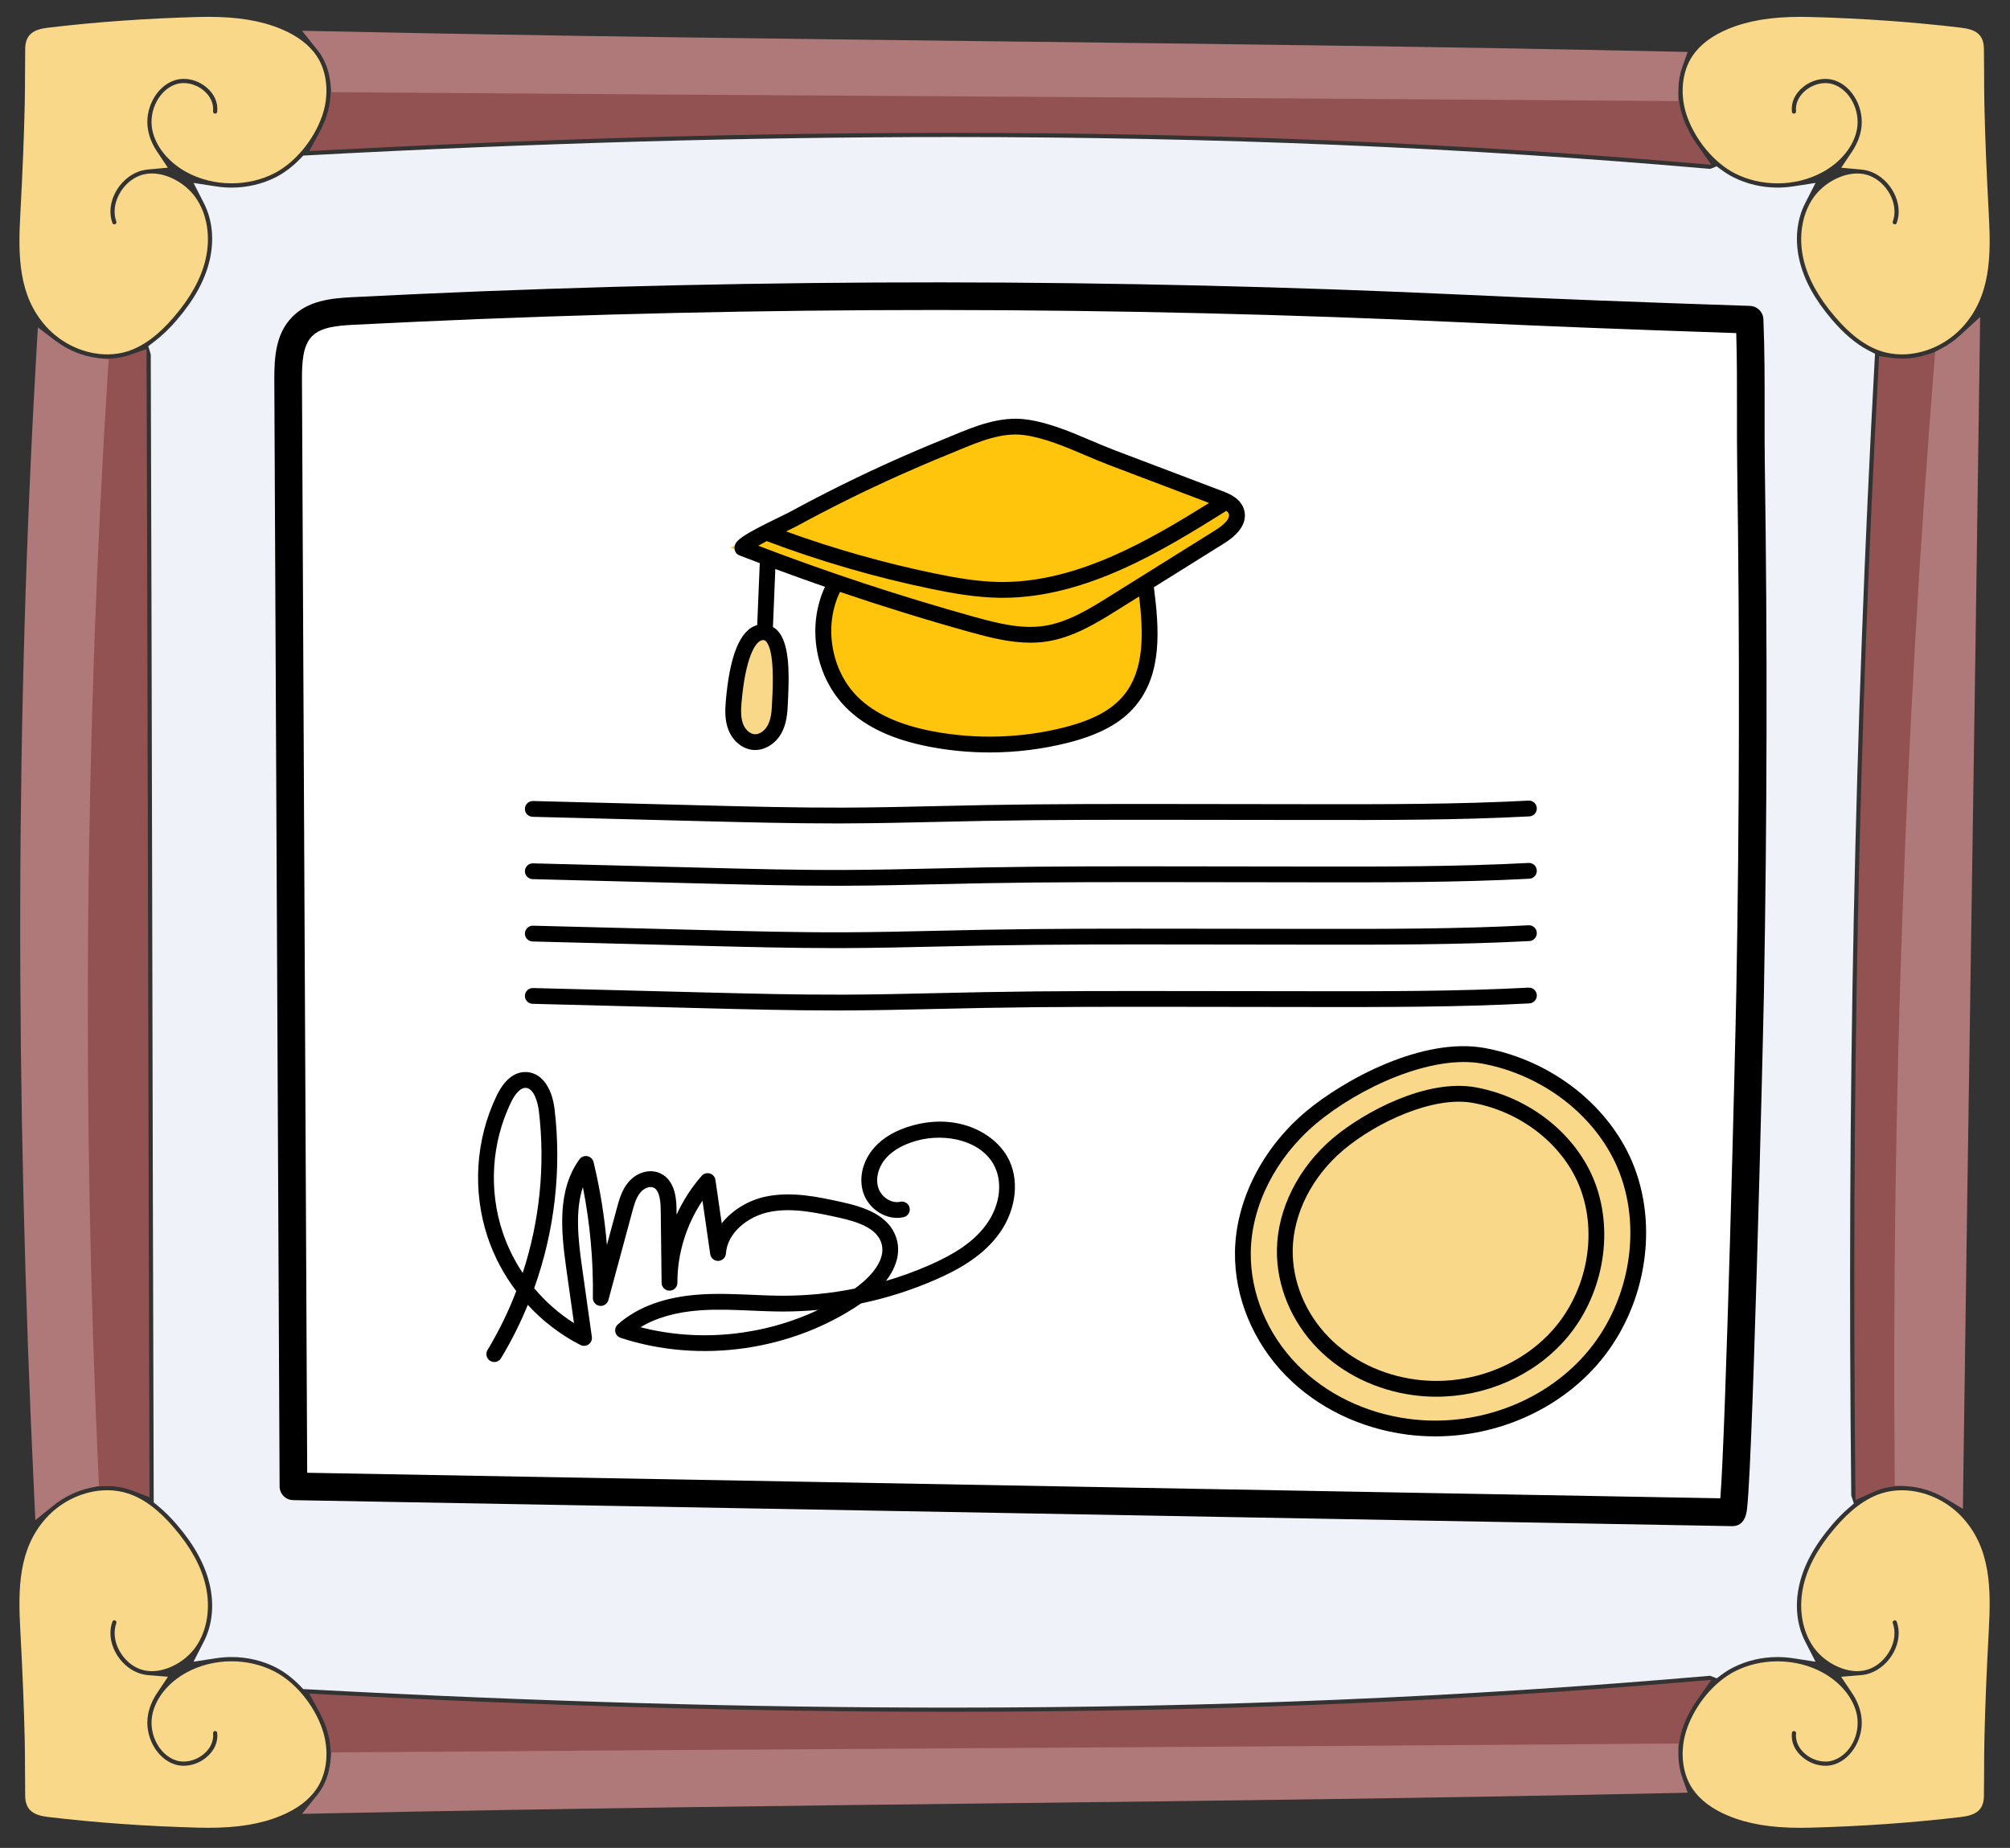 <?xml version="1.0" encoding="UTF-8"?> <svg xmlns="http://www.w3.org/2000/svg" width="348" height="320" viewBox="0 0 348 320" fill="none"><rect x="0" y="0" width="348" height="320" fill="#333333" stroke="none"/> <path d="M321.257 259.762L324.089 258.485C324.647 258.234 325.096 258.057 325.512 257.924C326.154 257.718 326.863 257.559 327.611 257.454L329.378 257.208L329.362 255.425C328.828 191.716 331.118 127.152 336.166 63.533L336.404 60.534L333.535 61.433C332.125 61.875 330.705 62.1 329.309 62.1C328.743 62.1 328.143 62.055 327.524 61.97L325.334 61.666L325.215 63.871C321.833 126.288 320.527 189.349 321.225 256.655L321.257 259.762Z" fill="#935252"></path> <path d="M164.598 23.011C209.082 23.011 250.743 24.698 291.961 28.17L296.285 28.535L293.796 24.981C292.765 23.51 291.927 21.892 291.377 20.311C291.104 19.52 290.898 18.7 290.766 17.875L290.493 16.18L288.777 16.167C250.687 15.881 212.47 15.646 175.514 15.418L173.959 15.408C137.403 15.191 98.434 14.953 59.268 14.657L57.345 14.644L57.226 16.563C57.15 17.817 56.893 19.073 56.462 20.303C56.155 21.186 55.754 22.088 55.272 22.981L53.559 26.16L57.166 25.975C95.547 23.981 130.688 23.011 164.598 23.011Z" fill="#935252"></path> <path d="M56.465 299.129C56.896 300.369 57.153 301.631 57.229 302.882L57.348 304.801L59.273 304.786C98.085 304.487 137.212 304.246 173.962 304.029L185.285 303.958C219.084 303.752 254.035 303.537 288.78 303.27L290.496 303.257L290.769 301.562C290.901 300.737 291.107 299.917 291.379 299.132C291.93 297.542 292.768 295.927 293.799 294.456L296.288 290.902L291.964 291.267C250.626 294.742 208.953 296.432 164.566 296.432C130.749 296.432 95.618 295.461 57.168 293.47L53.551 293.282L55.278 296.466C55.756 297.349 56.156 298.246 56.465 299.129Z" fill="#935252"></path> <path d="M15.813 257.467L17.849 257.366C18.082 257.353 18.312 257.348 18.542 257.348C19.872 257.348 21.147 257.544 22.34 257.93C22.596 258.012 22.85 258.112 23.106 258.21L25.888 259.284L25.878 256.314C25.775 223.293 25.701 190.674 25.634 160.34L25.592 141.945C25.531 116.149 25.471 89.773 25.383 63.3L25.375 60.452L22.683 61.391C22.596 61.423 22.34 61.52 22.34 61.52C21.374 61.827 20.346 62.012 19.28 62.073L17.479 62.174L17.365 63.972C13.346 127.478 12.79 191.893 15.718 255.431L15.813 257.467Z" fill="#935252"></path> <path d="M317.17 55.351C314.203 51.879 312.365 48.531 311.556 45.12C310.717 41.597 311.064 38.077 312.526 35.214L314.33 31.681L310.408 32.283C309.53 32.416 308.634 32.484 307.745 32.484C305.05 32.484 302.398 31.86 300.068 30.678C299.434 30.356 298.775 29.948 298.117 29.467L297.21 28.803L296.165 29.221C296.157 29.224 296.12 29.24 296.012 29.24C253.505 25.532 210.523 23.731 164.613 23.731C129.577 23.731 93.169 24.768 53.304 26.899L52.511 26.942L51.958 27.513C50.654 28.854 49.205 29.948 47.772 30.678C45.448 31.86 42.795 32.487 40.098 32.487C39.207 32.487 38.31 32.418 37.432 32.283L33.511 31.681L35.314 35.214C36.779 38.08 37.123 41.597 36.285 45.12C35.475 48.531 33.64 51.879 30.671 55.351C29.409 56.832 28.1 58.093 26.783 59.101L25.67 59.955L26.075 61.298C26.098 61.375 26.104 61.409 26.104 61.409C26.204 92.473 26.276 123.41 26.344 153.459L26.36 160.34C26.424 189.915 26.498 224.385 26.611 259.222L26.614 260.174L27.349 260.78C28.489 261.724 29.576 262.806 30.673 264.088C33.64 267.56 35.475 270.906 36.285 274.319C37.123 277.842 36.779 281.359 35.314 284.226L33.511 287.758L37.432 287.156C38.31 287.021 39.207 286.952 40.098 286.952C42.795 286.952 45.448 287.579 47.769 288.758C49.208 289.493 50.654 290.591 51.953 291.931L52.508 292.503L53.304 292.545C93.134 294.676 129.522 295.71 164.544 295.71C210.473 295.71 253.476 293.909 296.03 290.197C296.07 290.197 296.12 290.21 296.176 290.231L297.218 290.636L298.117 289.972C298.767 289.493 299.423 289.086 300.068 288.761C302.393 287.579 305.045 286.955 307.742 286.955C308.631 286.955 309.53 287.023 310.408 287.156L314.327 287.758L312.524 284.226C311.061 281.362 310.717 277.842 311.553 274.319C312.365 270.908 314.2 267.56 317.167 264.088C318.09 263.009 319.002 262.078 319.957 261.245L320.967 260.365L320.555 259.088C320.526 259.003 320.52 258.961 320.518 258.961C320.518 258.961 320.518 258.963 320.518 258.969C319.767 190.288 321.089 126.047 324.556 62.578L324.63 61.269L323.466 60.666C321.337 59.555 319.277 57.818 317.17 55.351ZM303.366 171.819C303.287 175.989 302.742 198.927 302.134 219.686C301.763 232.136 301.433 241.962 301.147 248.891C300.96 253.291 300.809 256.298 300.677 258.352C300.6 259.484 300.526 260.383 300.46 261.013C300.343 262.02 300.148 262.203 300.108 262.229C300.097 262.234 300.039 262.253 299.896 262.253L50.792 257.752C50.596 257.747 50.443 257.591 50.44 257.395L49.528 65.852C49.509 62.205 49.684 58.733 52.022 56.332C54.267 54.018 57.58 53.669 61.066 53.492C64.784 53.304 68.512 53.127 72.23 52.958C101.869 51.612 132.087 50.929 162.045 50.929H162.931C193.091 50.948 223.605 51.675 253.627 53.087C268.084 53.759 283.747 54.367 302.919 55.004C303.109 55.01 303.263 55.166 303.273 55.353C303.493 60.674 303.488 66.037 303.48 71.252V72.27C303.48 75.062 303.48 77.953 303.522 80.78C303.966 110.926 303.913 141.556 303.366 171.819Z" fill="#F0F2FA"></path> <path d="M50.253 66.307L51.163 257.039L299.722 261.529L299.873 259.622C300.823 247.585 302.452 182.178 302.639 171.806C303.192 141.554 303.242 110.932 302.798 80.788C302.753 77.953 302.756 75.065 302.756 72.273V71.255C302.764 66.817 302.772 62.227 302.626 57.623L302.565 55.719L300.664 55.655C282.409 55.044 267.453 54.457 253.593 53.809C223.523 52.4 193.02 51.675 162.927 51.654H161.538C131.958 51.654 101.922 52.337 72.263 53.68C68.542 53.849 64.821 54.026 61.108 54.217C57.766 54.386 54.593 54.714 52.538 56.832C50.393 59.04 50.229 62.496 50.245 65.868L50.253 66.307ZM142.163 227.366L141.816 226.112C142.996 225.998 144.172 225.85 145.349 225.673C144.312 226.279 143.249 226.845 142.163 227.366ZM227.371 194.072C236.24 186.602 247.059 183.198 253.355 183.198C254.535 183.198 255.672 183.299 256.735 183.495C267.831 185.533 277.396 193.165 281.095 202.939C285.08 213.461 282.6 226.377 274.926 235.077C268.505 242.359 258.618 246.709 248.482 246.709C246.937 246.709 245.372 246.606 243.825 246.403C236.193 245.398 229.198 242.005 224.132 236.851C218.769 231.393 215.752 224.105 215.852 216.854C215.96 208.572 220.266 200.054 227.371 194.072ZM136.191 91.199L136.67 90.966C137.106 90.755 137.434 90.593 137.572 90.514C140.655 88.835 143.813 87.195 146.954 85.646C152.537 82.898 158.256 80.333 163.968 78.016L165.518 77.377C168.699 76.046 172.306 74.542 175.826 74.542C176.363 74.542 176.894 74.576 177.405 74.645C181.001 75.137 184.656 76.692 188.194 78.202L188.617 78.379C189.876 78.913 191.068 79.415 192.272 79.873L210.88 86.933C212.007 87.362 213.131 87.859 213.424 88.816C213.842 90.17 212.266 91.498 210.873 92.371L197.598 100.663L197.762 101.954C198.637 108.816 199.152 115.93 195.088 120.869C192.896 123.527 189.492 125.368 184.375 126.655C180.163 127.724 175.773 128.266 171.328 128.266C167.946 128.266 164.579 127.949 161.319 127.322C155.427 126.193 151.093 124.207 148.065 121.248C143.231 116.535 141.806 108.639 144.669 102.477L145.619 100.436L143.49 99.701C140.893 98.804 138.095 97.799 134.935 96.628L134.123 96.326V96.324L132.257 95.623C131.394 95.298 130.53 94.97 129.681 94.647C131.088 93.669 134.555 91.992 136.191 91.199ZM127.663 121.766C128.467 112.087 130.704 110.458 131.627 110.207L132.267 110.035L132.815 110.345C132.952 110.424 133.068 110.514 133.153 110.601C134.824 112.41 134.533 118.397 134.409 120.92C134.388 121.266 134.375 121.568 134.367 121.795C134.317 123.226 134.179 124.714 133.539 125.918C132.926 127.076 131.799 127.853 130.736 127.853C130.67 127.853 130.601 127.851 130.524 127.845C129.49 127.74 128.48 126.87 128.01 125.672C127.523 124.445 127.557 123.07 127.663 121.766ZM117.665 210.92C117.21 211.941 116.805 212.985 116.475 214.054L116.435 210.661L117.665 210.92ZM105.693 216.01L104.625 219.966C104.575 218.607 104.498 217.248 104.39 215.891L105.693 216.01Z" fill="white"></path> <path d="M328.052 257.265L329.966 257.36C332.33 257.479 334.7 258.211 336.818 259.478L339.843 261.287L339.891 257.762C340.361 223.001 340.867 189.041 341.345 157.52C341.795 127.63 342.305 93.749 342.768 59.594L342.831 54.89L339.364 58.068C338.36 58.989 337.241 59.774 336.043 60.398L335.043 60.916L334.956 62.038C329.829 126.109 327.502 191.149 328.036 255.35L328.052 257.265Z" fill="#AF7979"></path> <path d="M55.436 9.302C56.364 10.688 56.964 12.375 57.173 14.181L57.38 15.964L59.175 15.98C98.024 16.278 137.183 16.519 173.959 16.738L184.891 16.805C218.742 17.011 253.746 17.228 288.547 17.495L290.567 17.511L290.594 15.49C290.61 14.126 290.832 12.83 291.255 11.64L292.194 8.993L289.385 8.932C249.507 8.067 208.26 7.581 171.87 7.15C136.26 6.729 95.901 6.251 56.634 5.418L52.289 5.325L55.005 8.718C55.161 8.911 55.304 9.104 55.436 9.302Z" fill="#AF7979"></path> <path d="M171.87 312.29C208.26 311.859 249.507 311.372 289.385 310.507L292.194 310.446L291.255 307.799C290.834 306.609 290.61 305.314 290.594 303.949L290.567 301.929L288.547 301.945C253.746 302.212 218.742 302.429 184.891 302.635L173.959 302.704C137.183 302.92 98.024 303.161 59.175 303.46L57.38 303.473L57.173 305.258C56.964 307.062 56.364 308.751 55.441 310.129C55.304 310.333 55.161 310.526 55.005 310.721L52.289 314.112L56.634 314.022C95.901 313.189 136.26 312.71 171.87 312.29Z" fill="#AF7979"></path> <path d="M6.121 263.24L9.236 260.726C11.071 259.245 13.229 258.195 15.474 257.687L17.135 257.314L17.058 255.614C14.123 192.053 14.67 127.632 18.687 64.142L18.808 62.23L16.904 61.997C14.294 61.68 11.766 60.641 9.59 58.996L6.56 56.703L6.337 60.498C2.693 123.261 2.561 188.268 5.93 259.239L6.121 263.24Z" fill="#AF7979"></path> <path d="M213.6 86.873L213.574 86.851L213.886 86.656L212.841 86.259L212.476 85.966L212.32 86.061L192.736 78.625C191.538 78.175 190.274 77.638 189.052 77.117L188.653 76.948C185.054 75.422 181.336 73.844 177.588 73.336C177.009 73.257 176.406 73.217 175.798 73.217C172.038 73.217 168.46 74.711 165.014 76.15L163.457 76.789C157.671 79.135 151.922 81.713 146.363 84.461C143.163 86.037 139.993 87.684 136.93 89.353C136.724 89.467 136.243 89.7 135.629 89.993C135.5 90.054 135.349 90.128 135.182 90.213L132.623 91.492L132.609 91.487L131.991 91.807L130.949 92.328L130.98 92.341C130.735 92.474 130.494 92.603 130.272 92.73L126.49 94.848L130.539 96.398C134.921 98.074 139.345 99.677 143.798 101.211L143.602 101.607C140.36 108.221 141.881 117.075 147.135 122.199C150.356 125.346 154.915 127.451 161.069 128.631C164.424 129.273 167.878 129.601 171.334 129.601C175.87 129.601 180.365 129.046 184.699 127.948C190.11 126.584 193.735 124.603 196.107 121.715C200.211 116.744 200.034 109.808 199.23 103.056L199.027 101.335L211.569 93.497C214.822 91.471 215.063 89.618 214.7 88.446C214.526 87.851 214.155 87.322 213.6 86.873Z" fill="#FFC40C"></path> <path d="M343.566 18.122C343.523 16.197 343.518 14.238 343.518 12.553C343.51 11.189 343.505 9.819 343.484 8.47C343.465 5.802 341.863 5.07 339.467 4.789C331.261 3.808 322.506 3.187 313.448 2.941C312.864 2.925 312.293 2.917 311.737 2.917C306.647 2.917 302.667 3.583 299.211 5.011C296.405 6.172 294.321 7.748 293.012 9.703C291.167 12.471 290.804 16.443 292.066 20.074C293.536 24.3 296.807 28.211 300.396 30.038C302.606 31.159 305.148 31.752 307.747 31.752C310.521 31.752 313.213 31.083 315.535 29.821C318.727 28.081 320.959 25.307 321.503 22.393C322.112 19.09 320.223 15.518 317.378 14.597C316.958 14.46 316.508 14.391 316.04 14.391C314.845 14.391 313.604 14.846 312.637 15.634C311.42 16.618 310.809 17.948 310.96 19.278C310.981 19.479 310.833 19.659 310.598 19.683C310.442 19.683 310.262 19.569 310.238 19.365C310.064 17.76 310.748 16.237 312.171 15.076C313.287 14.166 314.657 13.667 316.027 13.667C316.574 13.667 317.106 13.748 317.608 13.91C320.781 14.938 322.889 18.887 322.207 22.533C321.969 23.808 321.456 25.043 320.681 26.204L318.785 29.044L322.183 29.356C322.796 29.412 323.339 29.53 323.857 29.721C325.499 30.319 326.956 31.625 327.855 33.307C328.789 35.052 328.984 36.985 328.389 38.614C328.329 38.778 328.175 38.852 328.051 38.852C328.009 38.852 327.969 38.844 327.916 38.826C327.805 38.786 327.749 38.707 327.72 38.648C327.691 38.585 327.665 38.484 327.71 38.365C328.233 36.927 328.054 35.211 327.215 33.645C326.39 32.119 325.076 30.937 323.624 30.406C322.99 30.168 322.283 30.046 321.53 30.046C318.84 30.046 315.754 31.731 314.025 34.145C311.989 36.98 311.33 41.023 312.261 44.955C313.041 48.248 314.826 51.495 317.719 54.877C320.39 58.008 323.013 59.955 325.737 60.833C326.85 61.19 328.04 61.372 329.273 61.372C333.181 61.372 337.137 59.568 339.861 56.551C344.679 51.207 344.724 44.281 344.327 37.059C343.928 29.634 343.685 23.615 343.566 18.122Z" fill="#F9D889"></path> <path d="M329.278 258.071C328.043 258.071 326.848 258.254 325.729 258.613C323.013 259.486 320.393 261.43 317.719 264.563C314.826 267.946 313.041 271.193 312.261 274.485C311.33 278.42 311.989 282.461 314.025 285.301C315.757 287.713 318.843 289.394 321.53 289.394C322.259 289.394 322.958 289.275 323.606 289.04C325.076 288.506 326.39 287.321 327.218 285.79C328.053 284.233 328.231 282.514 327.707 281.075C327.665 280.959 327.691 280.861 327.72 280.8C327.749 280.739 327.807 280.657 327.926 280.612C327.969 280.596 328.008 280.591 328.051 280.591C328.175 280.591 328.328 280.663 328.389 280.832C328.984 282.456 328.789 284.389 327.858 286.134C326.956 287.816 325.499 289.122 323.841 289.725C323.325 289.918 322.773 290.04 322.204 290.085L318.764 290.368L320.681 293.237C321.456 294.395 321.969 295.633 322.207 296.91C322.889 300.554 320.781 304.505 317.611 305.536C317.113 305.697 316.582 305.779 316.035 305.779C314.662 305.779 313.29 305.277 312.171 304.367C310.748 303.206 310.063 301.683 310.238 300.083C310.262 299.874 310.442 299.761 310.629 299.761H310.632C310.836 299.782 310.984 299.964 310.963 300.155C310.809 301.493 311.42 302.825 312.631 303.804C313.604 304.597 314.847 305.052 316.04 305.052C316.508 305.052 316.957 304.981 317.378 304.846C320.271 303.907 322.122 300.411 321.503 297.042C320.958 294.136 318.727 291.359 315.532 289.619C313.213 288.36 310.521 287.697 307.747 287.697C305.14 287.697 302.596 288.289 300.398 289.41C296.807 291.23 293.538 295.141 292.065 299.377C290.804 302.997 291.166 306.969 293.015 309.746C294.321 311.692 296.408 313.271 299.211 314.429C302.651 315.86 306.628 316.526 311.727 316.526C312.287 316.526 312.861 316.516 313.446 316.5C322.405 316.264 331.158 315.646 339.467 314.659C341.865 314.374 343.465 313.636 343.484 310.986C343.505 309.624 343.51 308.252 343.518 306.869C343.518 305.208 343.523 303.251 343.566 301.321C343.685 295.826 343.928 289.807 344.327 282.384C344.724 275.162 344.679 268.236 339.861 262.892C337.14 259.872 333.184 258.071 329.278 258.071Z" fill="#F9D889"></path> <path d="M243.658 247.718C245.252 247.93 246.884 248.038 248.502 248.038C258.996 248.038 269.248 243.521 275.922 235.953C283.919 226.891 286.497 213.433 282.338 202.467C278.485 192.27 268.529 184.307 256.978 182.187C255.872 181.983 254.685 181.88 253.448 181.88C244.068 181.88 232.914 187.671 226.517 193.055C219.123 199.288 214.638 208.179 214.522 216.834C214.426 224.45 217.587 232.084 223.187 237.78C228.455 243.141 235.725 246.671 243.658 247.718Z" fill="#F9D889"></path> <path d="M130.422 129.165C130.539 129.175 130.655 129.181 130.771 129.181C132.641 129.181 134.064 127.766 134.728 126.533C135.444 125.166 135.632 123.667 135.693 121.885C135.709 121.644 135.722 121.34 135.735 121.015C136.052 114.652 135.574 111.27 134.125 109.696C133.609 109.141 132.977 108.842 132.244 108.813L132.131 108.811C128.23 108.811 126.834 115.797 126.347 121.662C126.234 123.053 126.197 124.674 126.778 126.147C127.429 127.819 128.902 129.03 130.422 129.165Z" fill="#F9D889"></path> <path d="M18.576 61.369C19.809 61.369 20.999 61.187 22.12 60.83C24.836 59.949 27.454 58.003 30.127 54.875C33.018 51.492 34.805 48.245 35.583 44.955C36.521 41.028 35.86 36.985 33.819 34.14C32.084 31.725 29.001 30.041 26.319 30.041C25.584 30.041 24.883 30.16 24.238 30.398C22.762 30.935 21.448 32.122 20.631 33.648C19.79 35.219 19.613 36.94 20.139 38.352C20.208 38.545 20.113 38.757 19.917 38.826C19.875 38.842 19.835 38.849 19.793 38.849C19.669 38.849 19.515 38.775 19.457 38.611C18.865 36.98 19.058 35.044 19.988 33.304C20.888 31.622 22.347 30.316 24.003 29.713C24.508 29.525 25.05 29.406 25.661 29.351L29.059 29.039L27.163 26.201C26.388 25.04 25.875 23.805 25.637 22.528C24.955 18.881 27.062 14.933 30.246 13.905C30.743 13.743 31.275 13.661 31.82 13.661C33.19 13.661 34.557 14.164 35.673 15.071C37.098 16.237 37.785 17.758 37.603 19.365C37.582 19.561 37.413 19.677 37.217 19.677C37.217 19.677 37.214 19.677 37.212 19.677C37.011 19.656 36.865 19.479 36.889 19.27C37.032 17.935 36.418 16.607 35.212 15.631C34.239 14.841 32.996 14.386 31.804 14.386C31.336 14.386 30.886 14.455 30.463 14.592C27.612 15.518 25.73 19.093 26.348 22.393C26.893 25.305 29.12 28.079 32.309 29.816C34.628 31.077 37.323 31.747 40.097 31.747C42.696 31.747 45.237 31.154 47.448 30.033C51.037 28.206 54.305 24.297 55.778 20.069C57.039 16.433 56.677 12.458 54.829 9.692C53.522 7.746 51.441 6.17 48.638 5.009C45.193 3.581 41.202 2.917 36.085 2.917C35.532 2.917 34.974 2.925 34.398 2.938C25.341 3.184 16.585 3.806 8.385 4.787C5.997 5.064 4.397 5.794 4.363 8.452C4.341 9.822 4.334 11.199 4.334 12.564C4.328 14.291 4.323 16.247 4.281 18.12C4.159 23.612 3.918 29.631 3.519 37.054C3.122 44.278 3.165 51.204 7.985 56.546C10.707 59.566 14.668 61.369 18.576 61.369Z" fill="#F9D889"></path> <path d="M4.281 301.317C4.32 303.2 4.328 305.151 4.334 306.865C4.334 308.237 4.341 309.615 4.36 310.982C4.397 313.637 5.994 314.372 8.38 314.658C16.688 315.642 25.441 316.263 34.398 316.499C34.985 316.514 35.559 316.522 36.117 316.522C41.215 316.522 45.195 315.859 48.641 314.428C51.444 313.267 53.525 311.691 54.834 309.742C56.68 306.979 57.045 303.004 55.781 299.376C54.308 295.14 51.039 291.228 47.451 289.412C45.24 288.285 42.696 287.69 40.094 287.69C37.323 287.69 34.631 288.359 32.312 289.621C29.122 291.355 26.896 294.132 26.351 297.044C25.732 300.346 27.618 303.919 30.466 304.845C30.886 304.982 31.338 305.051 31.806 305.051C32.999 305.051 34.242 304.596 35.21 303.808C36.418 302.83 37.032 301.502 36.889 300.153C36.868 299.958 37.013 299.78 37.246 299.757C37.405 299.757 37.582 299.868 37.606 300.079C37.785 301.679 37.101 303.2 35.675 304.366C34.557 305.276 33.184 305.778 31.812 305.778C31.264 305.778 30.738 305.696 30.246 305.537C27.065 304.503 24.957 300.553 25.637 296.909C25.878 295.629 26.391 294.394 27.163 293.236L29.08 290.366L25.642 290.083C25.071 290.036 24.521 289.914 23.989 289.718C22.347 289.121 20.888 287.814 19.988 286.135C19.058 284.393 18.865 282.457 19.457 280.828C19.518 280.661 19.671 280.587 19.796 280.587C19.835 280.587 19.875 280.595 19.92 280.611C20.11 280.68 20.208 280.891 20.147 281.063C19.616 282.497 19.793 284.218 20.631 285.786C21.448 287.315 22.762 288.502 24.235 289.039C24.883 289.277 25.587 289.396 26.319 289.396C29.001 289.396 32.087 287.711 33.822 285.294C35.863 282.452 36.521 278.408 35.583 274.487C34.805 271.192 33.02 267.944 30.127 264.562C27.451 261.431 24.831 259.485 22.125 258.615C21.012 258.252 19.817 258.067 18.571 258.067C14.668 258.067 10.709 259.871 7.985 262.888C3.165 268.233 3.122 275.158 3.519 282.38C3.918 289.806 4.159 295.824 4.281 301.317Z" fill="#F9D889"></path> <path d="M305.516 71.254C305.522 66.036 305.53 60.639 305.302 55.263C305.249 54.015 304.242 53.015 302.991 52.973C283.8 52.338 268.148 51.727 253.725 51.053C223.624 49.646 193.076 48.922 162.934 48.898C132.791 48.884 102.245 49.559 72.138 50.926C68.415 51.095 64.692 51.272 60.968 51.463C57.213 51.656 53.318 52.079 50.565 54.911C47.699 57.86 47.479 61.935 47.495 65.859L48.41 257.402C48.415 258.703 49.46 259.759 50.761 259.782L299.863 264.283C299.884 264.283 299.902 264.283 299.921 264.283C302.134 264.283 302.393 261.99 302.478 261.231C302.549 260.597 302.623 259.698 302.703 258.489C302.843 256.31 303.004 253.11 303.173 248.977C303.467 241.919 303.8 232.082 304.162 219.743C304.789 198.506 305.326 175.843 305.397 171.855C305.947 141.622 306 110.968 305.553 80.744C305.508 77.592 305.511 74.369 305.516 71.254ZM300.614 171.768C300.426 182.116 298.8 247.446 297.848 259.462L53.186 255.041L52.284 66.293L52.281 65.835C52.268 62.903 52.39 59.901 53.998 58.248C55.544 56.659 58.292 56.392 61.212 56.244C64.927 56.053 68.642 55.874 72.358 55.707C101.928 54.364 131.923 53.684 161.541 53.684C162.004 53.684 162.469 53.684 162.932 53.684C193.002 53.708 223.473 54.43 253.503 55.834C267.381 56.484 282.401 57.074 300.603 57.682C300.741 62.228 300.735 66.806 300.73 71.248C300.725 74.382 300.722 77.624 300.77 80.816C301.214 110.986 301.161 141.587 300.614 171.768Z" fill="black"></path> <path d="M255.53 188.303C246.919 186.717 236.04 192.667 230.831 197.054C224.82 202.118 221.173 209.358 221.078 216.427C220.996 222.644 223.572 228.879 228.147 233.533C232.436 237.897 238.338 240.766 244.769 241.612C246.073 241.784 247.382 241.869 248.683 241.869C257.177 241.869 265.446 238.291 270.941 232.063C277.439 224.696 279.533 213.745 276.153 204.815C273.009 196.512 264.912 190.03 255.53 188.303ZM268.889 230.254C263.148 236.762 254.038 240.076 245.126 238.902C239.295 238.132 233.959 235.546 230.096 231.616C226.031 227.48 223.741 221.956 223.812 216.464C223.897 210.178 227.179 203.704 232.592 199.145C238.396 194.259 248.236 189.742 255.032 190.993C263.497 192.55 270.783 198.357 273.596 205.786C276.627 213.793 274.736 223.625 268.889 230.254Z" fill="black"></path> <path d="M257.101 181.494C246.296 179.506 232.619 186.998 226.061 192.519C218.511 198.879 213.933 207.965 213.817 216.829C213.714 224.62 216.943 232.437 222.678 238.273C228.062 243.752 235.477 247.354 243.559 248.42C245.201 248.636 246.843 248.739 248.483 248.739C259.155 248.739 269.545 244.244 276.447 236.422C284.608 227.172 287.237 213.429 282.995 202.219C279.049 191.8 268.884 183.666 257.101 181.494ZM274.398 234.613C267.031 242.964 255.345 247.216 243.918 245.709C236.437 244.723 229.588 241.401 224.63 236.356C219.402 231.038 216.459 223.932 216.551 216.864C216.657 208.785 220.872 200.466 227.824 194.611C235.253 188.354 247.866 182.573 256.604 184.184C267.467 186.186 276.823 193.646 280.438 203.187C284.33 213.473 281.903 226.103 274.398 234.613Z" fill="black"></path> <path d="M130.38 129.868C130.499 129.879 130.618 129.884 130.74 129.884C132.551 129.884 134.365 128.71 135.341 126.872C136.171 125.304 136.34 123.54 136.401 121.866C136.409 121.644 136.422 121.366 136.438 121.049C136.679 116.175 136.629 111.373 134.645 109.226C134.397 108.958 134.116 108.752 133.823 108.578L134.235 98.534C137.086 99.589 139.95 100.623 142.83 101.62C139.601 108.564 141.156 117.339 146.648 122.702C149.967 125.946 154.642 128.109 160.942 129.318C164.355 129.974 167.843 130.302 171.334 130.302C175.901 130.302 180.468 129.741 184.879 128.628C190.435 127.224 194.179 125.169 196.66 122.157C201.229 116.609 200.714 109.011 199.78 101.694L211.95 94.089C215.573 91.825 215.811 89.644 215.372 88.213C214.763 86.232 212.711 85.455 211.609 85.034L192.997 77.971C191.696 77.479 190.382 76.919 188.988 76.326C185.331 74.769 181.549 73.158 177.681 72.635C173.111 72.013 168.661 73.867 164.736 75.501C164.218 75.718 163.705 75.932 163.197 76.136C157.424 78.479 151.657 81.065 146.059 83.826C142.88 85.391 139.699 87.044 136.602 88.731C136.399 88.842 135.928 89.07 135.306 89.371C128.182 92.822 127.17 93.653 127.17 94.911C127.17 95.477 127.516 95.982 128.042 96.186C129.206 96.638 130.375 97.082 131.546 97.524C131.543 97.545 131.538 97.564 131.538 97.588L131.099 108.247C128.13 109.054 126.313 113.525 125.646 121.599C125.525 123.069 125.485 124.791 126.125 126.414C126.889 128.355 128.561 129.709 130.38 129.868ZM194.549 120.419C192.458 122.958 189.173 124.722 184.207 125.975C176.813 127.845 168.946 128.07 161.457 126.634C155.703 125.528 151.482 123.603 148.558 120.745C143.882 116.178 142.557 108.371 145.432 102.503C152.86 105.024 160.362 107.345 167.878 109.437C171.419 110.421 174.901 111.294 178.384 111.294C179.318 111.294 180.251 111.233 181.185 111.093C185.863 110.392 189.964 107.827 193.587 105.566L197.223 103.291C197.969 109.614 198.186 116.003 194.549 120.419ZM137.911 91.135C140.976 89.461 144.123 87.829 147.267 86.277C152.807 83.548 158.511 80.988 164.226 78.672C164.742 78.463 165.262 78.246 165.789 78.027C169.568 76.451 173.479 74.822 177.316 75.343C180.817 75.819 184.429 77.355 187.92 78.841C189.274 79.418 190.675 80.015 192.027 80.528L209.337 87.097C199.135 93.449 186.73 100.787 173.563 100.787C173.384 100.787 173.204 100.785 173.027 100.782C169.197 100.724 165.4 100.041 161.864 99.314C153.14 97.516 144.488 95.065 136.097 92.029C136.245 91.955 136.385 91.889 136.499 91.833C137.176 91.505 137.689 91.254 137.911 91.135ZM132.741 93.706C142.007 97.204 151.617 99.994 161.312 101.993C164.977 102.749 168.928 103.455 172.984 103.516C173.177 103.519 173.37 103.522 173.566 103.522C188.182 103.522 201.552 95.186 212.333 88.454C212.539 88.623 212.693 88.808 212.756 89.014C213.079 90.061 211.111 91.389 210.498 91.77L192.135 103.244C188.742 105.367 184.895 107.771 180.78 108.387C176.882 108.969 172.963 108.012 168.61 106.803C156.033 103.305 143.483 99.169 131.268 94.501C131.715 94.25 132.22 93.978 132.741 93.706ZM128.37 121.826C129 114.226 130.708 110.841 132.131 110.841C132.138 110.841 132.149 110.841 132.157 110.841C132.316 110.847 132.458 110.889 132.636 111.082C134.114 112.682 133.807 118.878 133.707 120.911C133.691 121.247 133.678 121.535 133.667 121.768C133.611 123.326 133.463 124.571 132.924 125.589C132.495 126.398 131.591 127.234 130.615 127.144C129.846 127.075 129.044 126.364 128.666 125.412C128.235 124.312 128.275 122.982 128.37 121.826Z" fill="black"></path> <path d="M92.212 141.447L121.764 142.206C129.266 142.396 137.006 142.595 144.675 142.595C145.138 142.595 145.598 142.595 146.058 142.592C151.587 142.576 157.199 142.446 162.625 142.322C165.277 142.261 167.932 142.201 170.587 142.15C182.025 141.941 193.636 141.957 204.862 141.97L227.577 141.997C239.776 142.013 252.379 142.029 264.782 141.375C265.535 141.336 266.115 140.693 266.075 139.94C266.035 139.186 265.406 138.601 264.636 138.644C252.311 139.294 239.736 139.278 227.525 139.263L204.867 139.233C193.623 139.22 182.001 139.204 170.537 139.416C167.88 139.464 165.219 139.527 162.562 139.588C157.149 139.712 151.55 139.839 146.05 139.858C137.966 139.881 129.768 139.675 121.835 139.471L92.281 138.713C91.559 138.686 90.898 139.289 90.879 140.045C90.861 140.802 91.456 141.428 92.212 141.447Z" fill="black"></path> <path d="M92.212 152.242L121.764 152.998C129.266 153.191 137.009 153.39 144.662 153.39C145.127 153.39 145.595 153.387 146.058 153.387C151.587 153.369 157.199 153.239 162.625 153.115C165.277 153.054 167.932 152.993 170.587 152.945C181.99 152.737 193.594 152.75 204.862 152.763L227.577 152.792C239.771 152.808 252.374 152.824 264.782 152.171C265.535 152.131 266.115 151.488 266.075 150.732C266.035 149.978 265.406 149.394 264.636 149.439C252.305 150.089 239.736 150.074 227.525 150.058L204.817 150.029C193.578 150.013 181.966 150 170.537 150.211C167.88 150.259 165.219 150.32 162.562 150.383C157.149 150.505 151.55 150.634 146.05 150.653C137.987 150.684 129.773 150.468 121.835 150.264L92.281 149.508C92.27 149.508 92.257 149.508 92.246 149.508C91.506 149.508 90.898 150.097 90.879 150.84C90.861 151.594 91.456 152.221 92.212 152.242Z" fill="black"></path> <path d="M92.21 163.037L121.793 163.796C129.284 163.987 137.017 164.185 144.662 164.185C145.127 164.185 145.593 164.185 146.058 164.182C151.587 164.164 157.202 164.037 162.631 163.91C165.28 163.849 167.935 163.788 170.585 163.741C182.004 163.532 193.623 163.545 204.862 163.558L227.575 163.587C239.771 163.603 252.372 163.619 264.779 162.966C265.533 162.926 266.112 162.281 266.072 161.527C266.033 160.774 265.406 160.187 264.634 160.234C252.303 160.885 239.737 160.866 227.58 160.853L204.865 160.824C193.615 160.811 181.982 160.795 170.535 161.006C167.88 161.054 165.222 161.115 162.567 161.176C157.151 161.302 151.55 161.429 146.047 161.448C138.006 161.477 129.792 161.263 121.832 161.059L92.278 160.303C91.556 160.279 90.898 160.879 90.879 161.633C90.858 162.389 91.453 163.019 92.21 163.037Z" fill="black"></path> <path d="M264.782 173.761C265.535 173.722 266.115 173.079 266.075 172.326C266.035 171.572 265.406 170.99 264.636 171.032C252.305 171.68 239.739 171.664 227.583 171.649L204.867 171.622C193.615 171.609 181.985 171.593 170.537 171.805C167.88 171.852 165.219 171.913 162.562 171.974C157.149 172.098 151.55 172.228 146.05 172.246C137.998 172.273 129.795 172.061 121.835 171.858L92.281 171.101C91.559 171.069 90.898 171.678 90.879 172.431C90.861 173.188 91.456 173.814 92.212 173.833L121.795 174.592C129.292 174.785 137.03 174.983 144.68 174.983C145.14 174.983 145.6 174.981 146.06 174.981C151.587 174.962 157.199 174.832 162.625 174.708C165.28 174.647 167.935 174.587 170.59 174.539C182.009 174.327 193.626 174.343 204.923 174.356L227.58 174.386C239.771 174.399 252.374 174.417 264.782 173.761Z" fill="black"></path> <path d="M158.01 194.894C155.159 195.682 152.928 196.967 151.375 198.715C149.379 200.963 148.641 203.946 149.453 206.503C150.399 209.483 153.607 211.443 156.455 210.776C157.193 210.604 157.648 209.869 157.479 209.134C157.307 208.399 156.566 207.941 155.834 208.113C154.35 208.457 152.581 207.32 152.06 205.675C151.547 204.057 152.081 202.037 153.422 200.529C154.617 199.183 156.408 198.173 158.74 197.528C163.725 196.147 170.159 197.509 172.29 202.177C173.684 205.226 172.967 209.258 170.465 212.45C168.44 215.034 165.481 217.086 160.871 219.104C158.446 220.164 155.942 221.071 153.388 221.819C155.31 219.342 155.966 216.702 155.159 214.304C153.856 210.43 149.659 209.028 145.727 208.164C141.644 207.27 137.019 206.254 132.483 207.235C129.696 207.838 126.816 209.478 124.957 211.855L123.868 204.327C123.791 203.8 123.416 203.364 122.903 203.213C122.392 203.06 121.84 203.221 121.488 203.621C119.721 205.63 118.259 207.91 117.141 210.348L117.127 209.433C117.111 208.058 117.066 204.403 114.25 203.158C112.463 202.364 110.212 203.02 108.776 204.747C107.636 206.112 107.168 207.844 106.796 209.235L105.074 215.602C104.677 210.766 103.905 205.961 102.765 201.238C102.639 200.72 102.223 200.32 101.7 200.217C101.181 200.114 100.642 200.323 100.327 200.757C96.504 206.03 97.096 212.945 98.029 219.58L99.373 229.126C96.778 227.478 94.454 225.429 92.484 223.083C96.014 213.212 97.26 202.56 96.017 192.096C95.549 188.169 93.65 185.699 91.059 185.649C89.639 185.609 87.65 186.307 85.997 189.727C82.324 197.327 81.758 206.273 84.442 214.275C85.571 217.633 87.253 220.778 89.385 223.581C88.031 227.114 86.367 230.53 84.405 233.788C84.016 234.436 84.225 235.277 84.873 235.666C85.093 235.798 85.336 235.861 85.577 235.861C86.04 235.861 86.492 235.626 86.748 235.198C88.531 232.238 90.078 229.15 91.381 225.966C93.975 228.787 97.061 231.16 100.491 232.915C100.946 233.148 101.493 233.108 101.909 232.812C102.324 232.516 102.541 232.011 102.469 231.506L100.737 219.196C100.071 214.465 99.582 209.597 100.917 205.572C102.165 211.887 102.747 218.323 102.646 224.76C102.636 225.45 103.141 226.04 103.823 226.135C104.5 226.23 105.153 225.805 105.333 225.138L109.435 209.946C109.771 208.698 110.122 207.402 110.876 206.498C111.429 205.837 112.428 205.342 113.145 205.659C113.957 206.019 114.367 207.265 114.393 209.467L114.546 222.155C114.554 222.904 115.165 223.507 115.914 223.507C115.916 223.507 115.919 223.507 115.924 223.507C116.675 223.501 117.283 222.888 117.281 222.134C117.262 217.12 118.822 212.088 121.623 207.92L122.964 217.184C123.064 217.874 123.664 218.382 124.365 218.355C125.063 218.329 125.632 217.781 125.679 217.083C125.944 213.365 129.59 210.66 133.06 209.909C137.013 209.052 141.332 209.999 145.14 210.834C148.324 211.533 151.698 212.596 152.565 215.174C153.753 218.699 149.434 222.121 147.982 223.147C143.91 223.964 139.758 224.382 135.633 224.382C135.625 224.382 135.617 224.382 135.609 224.382C133.8 224.382 131.949 224.303 130.159 224.223C127.197 224.096 124.138 223.964 121.094 224.176C115.123 224.588 110.368 226.331 106.967 229.353C106.603 229.679 106.439 230.176 106.536 230.654C106.637 231.133 106.986 231.522 107.449 231.675C121.221 236.195 137.127 233.907 149.083 225.715C153.512 224.786 157.846 223.411 161.966 221.608C165.364 220.122 169.646 217.929 172.615 214.137C175.741 210.15 176.59 205.009 174.778 201.04C172.658 196.401 166.062 192.667 158.01 194.894ZM90.498 220.442C89.046 218.265 87.872 215.901 87.036 213.408C84.577 206.077 85.095 197.879 88.459 190.919C88.919 189.97 89.853 188.386 90.979 188.386C90.987 188.386 90.998 188.386 91.003 188.386C92.442 188.412 93.124 190.935 93.301 192.421C94.422 201.857 93.433 211.456 90.498 220.442ZM110.902 229.837C113.626 228.179 117.104 227.196 121.282 226.905C124.172 226.704 127.155 226.833 130.04 226.958C131.859 227.037 133.742 227.116 135.607 227.119C137.603 227.114 139.639 227.024 141.652 226.836C132.171 231.331 121.054 232.461 110.902 229.837Z" fill="black"></path> </svg> 